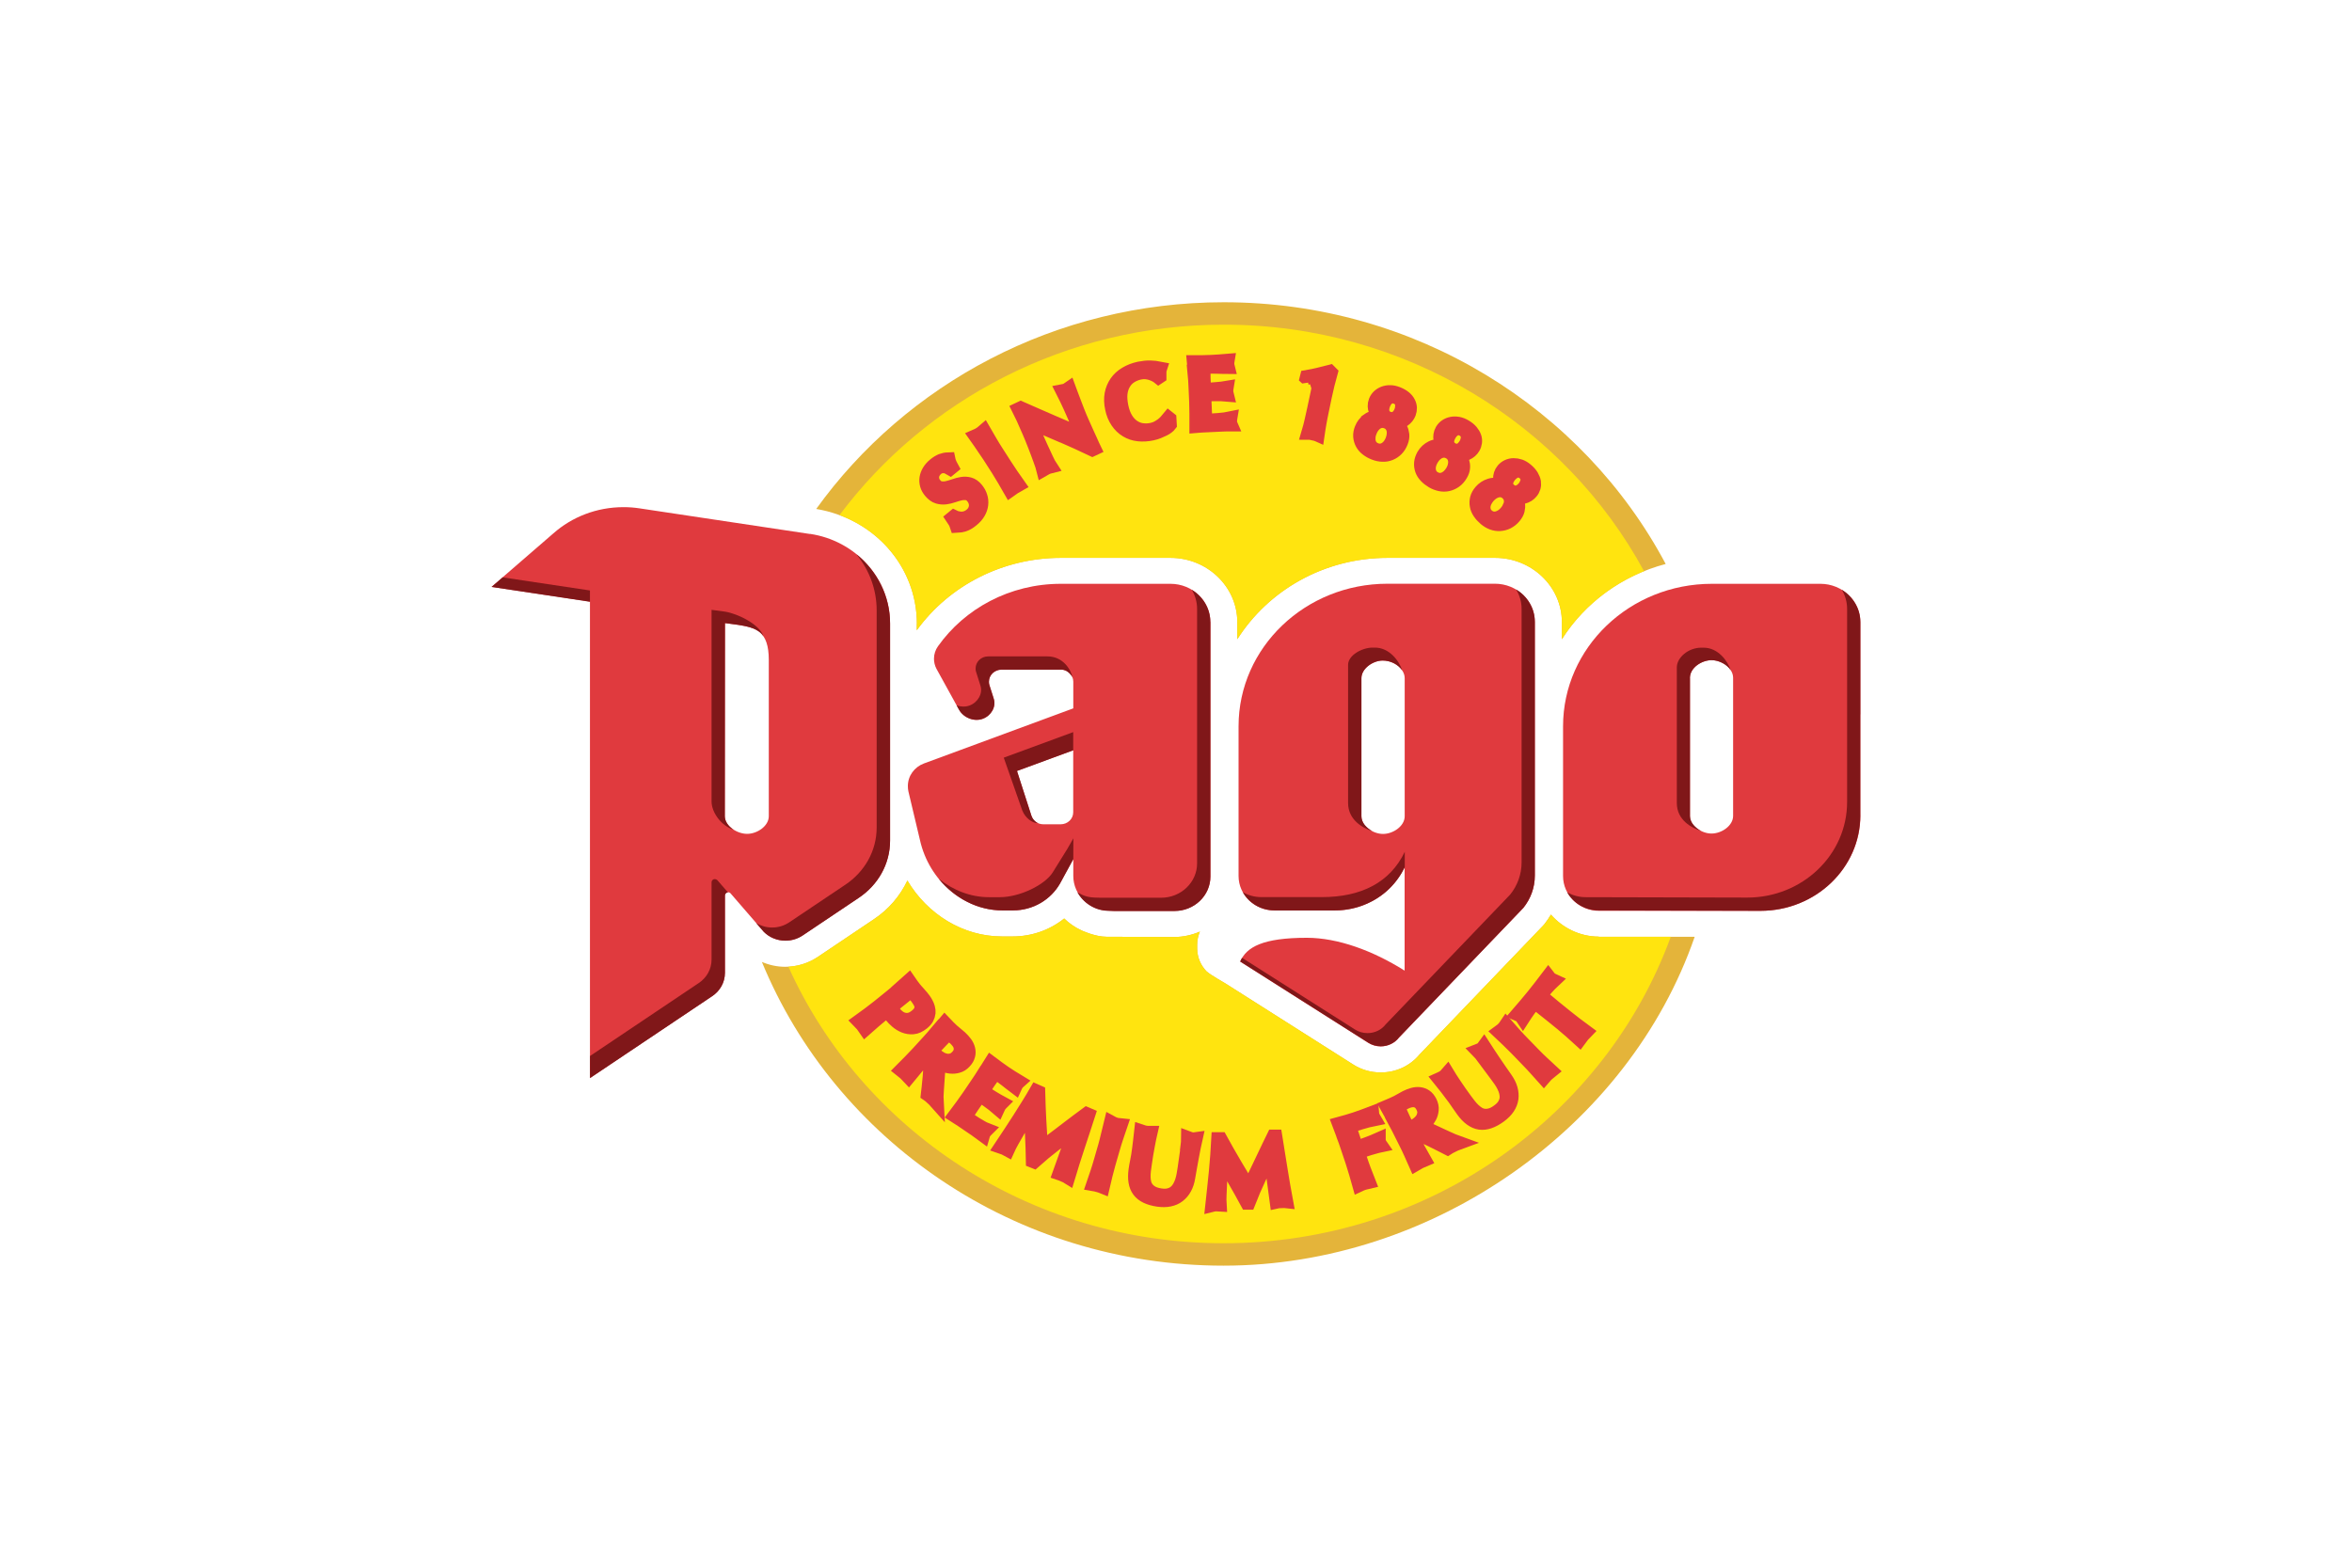 <svg xmlns="http://www.w3.org/2000/svg" id="Layer_1" data-name="Layer 1" viewBox="0 0 300 200"><defs><style>      .cls-1 {        fill: #ffe40f;      }      .cls-1, .cls-2, .cls-3, .cls-4 {        stroke-width: 0px;      }      .cls-2 {        fill: #801719;      }      .cls-3 {        fill: #e4b43a;      }      .cls-4, .cls-5 {        fill: #e03a3e;      }      .cls-5 {        stroke: #e03a3e;        stroke-width: 1.88px;      }    </style></defs><path class="cls-3" d="m116.94,79.56v.84c4.19-5.77,11.03-9.23,18.37-9.23h13.98c4.7,0,8.53,3.68,8.53,8.2v2.18c3.94-6.21,11.04-10.38,19.16-10.38h13.71c4.7,0,8.53,3.68,8.53,8.2v2.18c2.94-4.64,7.66-8.13,13.24-9.6-10.53-19.81-31.84-33.39-56.36-33.39-21.5,0-40.53,10.44-51.99,26.37,7.46,1.25,12.84,7.36,12.84,14.65Zm87,39.93c-2.46,0-4.64-1.13-6.12-2.81-.24.4-.5.8-.8,1.18l-.19.22-15.77,16.45c-1.21,1.46-3,2.29-4.95,2.29-1.26,0-2.46-.35-3.5-1.01l-16.31-10.35s-1.88-1.08-2.26-1.43l-.1-.06h0c-.76-.77-1.24-1.82-1.24-2.98v-.47c0-.59.13-1.15.35-1.67-1,.43-2.11.69-3.28.69,0,0-8.74-.03-8.64-.03-1.47,0-3.2-.82-3.2-.82-.82-.38-1.56-.9-2.19-1.51-1.82,1.46-4.13,2.29-6.57,2.29h-1.37c-4.96,0-9.5-2.82-12.06-7.13-.93,1.95-2.38,3.67-4.27,4.93l-7.19,4.83c-1.23.82-2.66,1.24-4.14,1.24-1.02,0-2.03-.22-2.96-.62,9.33,22.68,32.21,38.75,58.88,38.75s51.67-17.6,60.1-41.96h-12.24Z"></path><path class="cls-1" d="m116.94,79.56v.84c4.19-5.77,11.03-9.23,18.37-9.23h13.98c4.7,0,8.53,3.68,8.53,8.2v2.18c3.94-6.21,11.04-10.38,19.16-10.38h13.71c4.7,0,8.53,3.68,8.53,8.2v2.18c2.45-3.85,6.11-6.91,10.48-8.68-10.13-18.68-30.35-31.45-53.6-31.45-20.14,0-38.02,9.59-49.02,24.3,5.87,2.18,9.87,7.58,9.87,13.86Zm87,39.93c-2.46,0-4.64-1.13-6.12-2.81-.24.4-.5.8-.8,1.18l-.19.22-15.77,16.45c-1.21,1.46-3,2.29-4.95,2.29-1.26,0-2.46-.35-3.5-1.01l-16.31-10.35s-1.88-1.08-2.26-1.43l-.1-.06h0c-.76-.77-1.24-1.82-1.24-2.98v-.47c0-.59.13-1.15.35-1.67-1,.43-2.11.69-3.28.69,0,0-8.74-.03-8.64-.03-1.47,0-3.2-.82-3.2-.82-.82-.38-1.56-.9-2.19-1.51-1.82,1.46-4.13,2.29-6.57,2.29h-1.37c-4.96,0-9.5-2.82-12.06-7.13-.93,1.95-2.38,3.67-4.27,4.93l-7.19,4.83c-1.12.74-2.39,1.15-3.72,1.23,9.33,20.74,30.69,35.28,55.5,35.28,26.31,0,48.74-16.35,57.05-39.1h-9.2Z"></path><g><g><path class="cls-5" d="m122.17,66.16c.18.04.36.06.55.05.19,0,.39-.05.59-.12.2-.08.4-.19.59-.35.2-.17.35-.35.45-.55.1-.2.16-.41.18-.62.01-.21-.02-.42-.09-.63-.07-.21-.18-.4-.33-.58-.23-.28-.48-.44-.76-.48-.28-.04-.56-.03-.86.03-.3.07-.61.16-.93.27-.32.11-.64.19-.96.23-.32.04-.64.01-.96-.08-.32-.09-.62-.32-.92-.67-.21-.25-.36-.52-.44-.8-.08-.28-.1-.57-.06-.86.05-.29.15-.58.32-.86.17-.28.4-.55.71-.8.29-.24.57-.41.83-.52.27-.1.55-.16.85-.17.03.15.08.29.14.44.06.14.14.32.25.52l-.11.09c-.1-.06-.22-.12-.35-.17-.13-.06-.28-.09-.44-.1-.16-.01-.32,0-.49.05-.17.04-.34.13-.5.27-.17.14-.3.3-.4.47-.1.17-.15.35-.18.54-.02.19,0,.37.05.56.06.19.15.36.29.52.23.28.49.45.77.49.28.05.57.04.87-.03.3-.07.61-.16.93-.27.32-.12.63-.2.95-.25.32-.05.63-.03.93.05.31.08.6.29.87.62.23.28.4.58.5.91.11.33.14.66.1,1-.04.34-.15.68-.34,1-.19.33-.46.64-.81.92-.37.31-.72.51-1.03.61-.32.09-.6.14-.86.15-.06-.18-.13-.34-.2-.47-.07-.13-.17-.29-.3-.48l.11-.09c.14.07.29.12.47.17Z"></path><path class="cls-5" d="m125.4,56.9c-.28-.41-.57-.82-.87-1.24.09-.04.18-.08.27-.12.08-.04.16-.09.24-.14.08-.05.16-.11.23-.16.07-.06.15-.12.23-.19.26.45.51.89.76,1.31.25.43.51.86.79,1.29l1.09,1.7c.28.43.56.86.84,1.27.29.41.57.81.85,1.21-.16.09-.32.18-.5.29-.17.11-.33.22-.47.32-.24-.42-.49-.85-.74-1.28-.25-.43-.52-.86-.79-1.3l-1.09-1.7c-.28-.43-.56-.86-.84-1.26Z"></path><path class="cls-5" d="m135.39,55.5c-1.37-.59-2.73-1.18-4.09-1.76.08.2.19.48.33.82.14.34.34.8.59,1.38.07.15.15.34.25.56.1.22.2.45.31.69.11.24.22.49.34.73.11.25.22.48.32.69.1.21.19.4.27.55.08.16.13.26.17.32-.12.03-.25.08-.39.14-.14.06-.27.13-.39.2-.02-.08-.06-.22-.12-.42-.07-.2-.15-.44-.25-.71-.11-.28-.21-.57-.33-.9-.12-.32-.25-.65-.37-.97-.13-.32-.25-.63-.37-.93-.13-.3-.24-.57-.34-.81-.3-.69-.56-1.28-.78-1.77-.22-.49-.39-.86-.51-1.09l.17-.08c.64.28,1.33.59,2.07.91.73.32,1.46.64,2.18.95.72.31,1.4.6,2.05.88.64.28,1.21.51,1.68.69l-.64-1.46c-.33-.75-.65-1.48-.97-2.19-.32-.71-.64-1.37-.95-1.98.16-.03.29-.06.39-.11.09-.04.19-.11.32-.2.06.16.14.41.26.73.12.32.25.67.39,1.03.14.37.27.72.41,1.07.14.35.25.63.34.84.08.18.17.39.28.64.11.24.22.5.34.76.12.26.24.53.36.8.12.27.23.51.34.74.11.23.19.43.27.61.07.16.12.28.16.36l-.15.07c-1.24-.59-2.54-1.19-3.91-1.78Z"></path><path class="cls-5" d="m148.9,54.41c-.13.11-.3.21-.5.31-.2.1-.42.2-.67.3-.25.1-.52.18-.8.24-.61.13-1.18.16-1.73.1-.55-.06-1.05-.23-1.49-.5-.45-.27-.83-.64-1.14-1.1-.32-.47-.55-1.02-.68-1.67-.14-.65-.16-1.25-.06-1.8.1-.55.31-1.04.61-1.48.3-.43.7-.8,1.19-1.09.49-.3,1.05-.51,1.68-.65.5-.1.98-.15,1.41-.14.44.01.83.06,1.18.13-.04.12-.06.28-.06.47,0,.19,0,.35,0,.48l-.06.04c-.1-.08-.22-.16-.39-.24-.16-.09-.35-.16-.55-.23-.21-.07-.43-.11-.68-.14-.25-.02-.5,0-.78.05-.45.1-.86.26-1.21.49-.36.23-.64.52-.86.89-.22.36-.37.79-.43,1.29-.06.5-.02,1.06.11,1.7.13.64.33,1.17.59,1.6.26.43.57.76.92,1,.35.24.73.4,1.15.46.42.06.85.05,1.3-.05.28-.06.52-.15.74-.27.22-.12.41-.25.59-.38.18-.14.33-.28.46-.42.13-.14.24-.27.33-.38l.05.04.04.7c-.06.08-.15.17-.29.27Z"></path><path class="cls-5" d="m152.47,47.75c-.04-.5-.08-1-.13-1.5.35,0,.7,0,1.05,0,.35,0,.7-.02,1.05-.03.35-.01.7-.03,1.04-.06.34-.03.69-.05,1.04-.08-.02.12-.03.23-.02.35,0,.12.02.23.05.35-.25,0-.48-.01-.69-.02-.21,0-.43-.02-.66-.02-.23,0-.48-.01-.76-.01s-.6,0-.98.02c0,.25,0,.49,0,.72,0,.23,0,.48.01.77.01.31.03.6.04.89.02.29.03.51.04.66.34-.01.65-.03.92-.05.27-.02.52-.04.75-.06.23-.02.43-.04.63-.06.19-.02.37-.04.54-.07-.02.12-.02.24-.02.37,0,.12.02.23.05.35-.2-.02-.44-.02-.71-.03-.27,0-.54,0-.81,0-.27,0-.53.01-.76.02-.24,0-.43.01-.57.02,0,.07,0,.14,0,.23,0,.08,0,.18,0,.31l.02.46.03.7c.02.44.04.81.05,1.1.02.29.03.51.05.65.26-.01.53-.02.82-.04.3-.01.59-.03.87-.06.28-.02.55-.05.8-.08.25-.03.47-.07.66-.11-.01.06-.02.12-.02.18,0,.07,0,.12,0,.18,0,.12.02.23.05.3-.35,0-.7,0-1.05.02-.35.02-.7.03-1.06.05-.36.02-.71.03-1.07.05-.35.01-.71.04-1.07.07,0-.5,0-1,0-1.5,0-.5-.01-1-.03-1.52l-.09-2.01c-.02-.52-.05-1.02-.1-1.52Z"></path><path class="cls-5" d="m166.99,48.66c-.05-.17-.14-.32-.27-.44l.02-.08c.47-.08.96-.18,1.46-.3.5-.12.97-.23,1.41-.35l.07.07c-.14.5-.27.99-.39,1.48-.12.49-.23.99-.34,1.49l-.4,1.92c-.11.5-.2,1-.29,1.49-.09.49-.16.97-.23,1.45-.09-.04-.18-.07-.26-.08-.09-.02-.18-.04-.27-.06-.09-.02-.18-.04-.27-.06-.09-.02-.18-.03-.28-.03.14-.47.26-.94.37-1.42.11-.48.22-.97.33-1.48l.87-4.08-1.53.47Z"></path><path class="cls-5" d="m174.55,53.62c.39-.28.9-.4,1.55-.37l.03-.08c-.13-.08-.24-.19-.36-.33-.11-.14-.2-.29-.27-.47-.07-.17-.1-.36-.11-.56,0-.2.03-.41.11-.61.09-.23.22-.43.4-.6.18-.17.39-.3.63-.39.24-.09.51-.14.79-.13.29,0,.59.07.9.19.36.14.66.31.89.5.23.19.39.39.5.61.11.21.17.43.18.65,0,.23-.03.45-.11.66-.14.35-.36.63-.68.85-.32.21-.71.31-1.16.28l-.03.08c.12.07.25.17.41.31.15.14.29.31.39.52.11.2.18.44.21.72.03.27-.02.57-.15.91-.14.36-.33.67-.57.91-.24.24-.51.42-.81.54-.3.12-.62.18-.96.16-.33-.01-.67-.08-1-.21-.34-.13-.65-.3-.91-.5-.27-.2-.47-.43-.62-.7-.15-.27-.23-.56-.26-.86-.02-.31.03-.64.17-.98.17-.44.45-.8.84-1.08Zm3.27,1.76c.02-.25,0-.48-.07-.69-.06-.21-.17-.4-.31-.56-.15-.16-.33-.29-.56-.37-.23-.09-.45-.12-.67-.1-.22.02-.42.09-.61.2-.19.11-.36.27-.52.47-.16.2-.29.43-.39.7-.11.27-.17.53-.18.78-.02.25,0,.48.07.69.06.21.17.4.32.56.14.16.33.28.56.37.23.09.45.12.66.1.22-.02.42-.09.61-.2.19-.12.36-.27.52-.46.15-.2.28-.43.39-.7.1-.27.16-.53.18-.78Zm1.07-3.47c.02-.18,0-.36-.04-.52-.05-.17-.13-.32-.25-.45-.11-.13-.28-.24-.49-.32-.2-.08-.39-.11-.57-.09-.18.02-.34.07-.48.16-.14.09-.27.21-.38.36-.11.15-.2.32-.27.51-.07.18-.12.37-.14.56-.02.19-.01.36.04.53.04.16.13.31.25.45.12.14.28.24.48.32.21.08.41.11.58.09.18-.02.34-.08.48-.16.15-.09.28-.21.39-.36.11-.15.2-.32.27-.5.07-.19.12-.38.14-.56Z"></path><path class="cls-5" d="m182.65,57.15c.43-.21.96-.25,1.58-.11l.04-.07c-.11-.1-.21-.23-.3-.39-.09-.16-.15-.32-.19-.5-.03-.18-.04-.37-.01-.57.03-.2.1-.4.21-.59.13-.22.29-.39.5-.53.21-.14.43-.23.69-.28.25-.05.52-.05.8,0,.29.05.57.16.86.33.34.2.6.41.79.64.19.23.32.45.4.68.08.23.1.45.07.68-.03.22-.1.43-.22.63-.19.32-.46.56-.82.72-.35.16-.75.19-1.19.09l-.04.07c.1.09.22.21.35.38.13.16.23.36.31.58.07.22.11.47.09.74-.01.27-.11.56-.3.88-.2.34-.43.6-.71.8-.28.2-.58.33-.89.4-.32.07-.64.07-.97,0-.33-.07-.65-.19-.96-.37-.32-.19-.59-.4-.82-.64-.23-.24-.4-.5-.5-.79-.1-.29-.14-.59-.11-.9.03-.31.14-.62.32-.94.24-.41.58-.72,1-.93Zm2.95,2.28c.06-.24.07-.48.04-.7-.03-.22-.1-.42-.22-.61-.12-.18-.28-.34-.49-.46-.21-.12-.42-.19-.64-.21-.22-.01-.43.02-.64.1-.21.08-.4.21-.59.37-.19.17-.35.38-.5.63-.15.25-.25.5-.31.74-.06.24-.07.48-.04.7.03.22.1.42.22.61.12.18.28.34.49.46.21.12.42.19.64.21.22.02.43-.02.64-.1.21-.08.4-.21.59-.37.18-.17.35-.38.5-.62.15-.25.25-.5.31-.74Zm1.62-3.26c.05-.18.07-.35.04-.52-.02-.17-.08-.33-.17-.48-.09-.15-.24-.29-.43-.4-.19-.11-.37-.17-.55-.18-.18-.01-.35.02-.5.08s-.3.16-.43.29c-.13.13-.25.28-.35.46-.1.17-.18.35-.23.53-.05.18-.07.36-.05.53.02.17.08.33.17.48.1.15.24.28.43.4.2.11.38.18.56.19.17.01.34-.02.5-.08.16-.06.31-.16.44-.3.13-.13.25-.29.35-.45.1-.18.18-.35.23-.53Z"></path><path class="cls-5" d="m190.08,61.97c.46-.14.99-.09,1.58.15l.05-.06c-.1-.12-.17-.26-.23-.43-.06-.17-.09-.34-.1-.53,0-.18.02-.37.08-.57.06-.19.16-.37.3-.54.16-.19.36-.34.58-.44.22-.1.47-.16.72-.16.26,0,.52.04.79.13.27.1.53.25.79.47.3.25.52.5.68.76.15.26.25.5.29.74.03.23.02.46-.04.68-.07.22-.17.41-.32.58-.24.29-.55.48-.92.58-.38.1-.77.06-1.19-.11l-.05.06c.09.1.18.25.28.43.1.18.17.39.21.62.04.23.02.48-.04.74-.06.26-.21.53-.44.81-.25.3-.53.52-.84.68-.3.15-.62.23-.95.25-.32.02-.64-.03-.96-.15-.31-.12-.61-.3-.88-.53-.28-.24-.51-.49-.7-.77-.19-.28-.31-.56-.36-.86-.06-.3-.04-.6.03-.9.08-.3.24-.59.48-.87.31-.36.69-.61,1.14-.75Zm2.53,2.73c.1-.23.15-.46.16-.68,0-.22-.03-.44-.12-.64-.09-.2-.22-.38-.41-.54-.18-.16-.38-.26-.6-.31-.21-.05-.43-.05-.64,0-.22.05-.43.14-.64.27-.21.14-.41.31-.6.53-.18.22-.32.45-.43.68-.1.23-.15.46-.16.68,0,.22.03.43.12.64.08.2.22.38.41.53.18.16.38.26.6.31.21.05.43.05.64,0,.22-.05.43-.14.64-.27.21-.13.41-.31.59-.53.19-.22.33-.45.43-.68Zm2.14-2.94c.08-.17.12-.34.13-.51,0-.17-.02-.34-.09-.5-.07-.16-.19-.32-.36-.46-.17-.14-.34-.23-.51-.27-.18-.04-.35-.04-.51,0-.17.04-.32.11-.47.22-.15.11-.29.24-.42.39-.12.15-.23.31-.31.48-.08.17-.13.34-.14.51,0,.17.02.34.09.5.07.17.19.32.36.46.18.15.35.24.52.28.17.04.34.04.51,0,.17-.03.33-.11.48-.22.16-.11.3-.24.42-.39.13-.15.24-.32.32-.48Z"></path></g><g><path class="cls-5" d="m114.78,126.22c.37-.33.75-.66,1.14-1.01.11.16.21.31.33.47.11.16.23.31.34.45.06.07.13.16.22.26.09.1.18.2.27.3.09.1.18.2.26.3.08.09.15.17.21.24.07.09.16.21.27.35.1.14.2.29.29.47.09.17.17.36.22.55.06.2.07.4.06.61-.02.21-.09.43-.2.64s-.3.42-.56.63c-.4.32-.79.5-1.18.53-.39.03-.75-.03-1.1-.17-.34-.14-.65-.33-.93-.57-.28-.24-.5-.47-.68-.69-.11-.14-.21-.27-.31-.39-.09-.12-.18-.24-.26-.37l-.5.41c-.4.32-.79.65-1.17.98-.38.33-.75.65-1.11.97-.1-.15-.22-.3-.35-.46-.13-.16-.25-.3-.38-.43.39-.28.79-.57,1.19-.87.4-.3.8-.61,1.21-.93l1.57-1.27c.4-.32.79-.65,1.16-.98Zm-.8,2.99c.15.19.33.37.54.53.2.17.43.29.68.36.25.08.52.09.8.03.28-.05.58-.21.89-.46.26-.21.45-.42.55-.63.11-.21.15-.41.14-.62s-.08-.41-.2-.63c-.12-.21-.27-.44-.46-.68l-.66-.82-2.72,2.19c.12.25.27.48.45.71Z"></path><path class="cls-5" d="m119.51,131.76c.32-.38.65-.77.98-1.16.16.17.31.32.47.48.15.16.31.31.48.46.17.15.34.3.51.43.17.13.34.28.51.43.24.22.45.46.63.7.18.25.3.5.36.76.07.26.07.51,0,.77-.06.26-.21.52-.45.78-.25.28-.53.46-.84.54-.3.09-.61.11-.91.08-.3-.03-.58-.11-.85-.22-.27-.11-.5-.24-.69-.37,0,.15-.03.36-.05.62-.02.27-.04.56-.06.89-.02.32-.05.66-.07,1.01-.03.35-.05.69-.07,1.01-.02.32-.04.63-.05.9-.01.28-.01.49,0,.65-.08-.09-.16-.18-.24-.26-.09-.08-.17-.16-.26-.24-.08-.08-.16-.15-.25-.23-.09-.08-.18-.15-.27-.21.02-.2.06-.5.11-.9.04-.4.09-.84.13-1.31.04-.47.07-.95.1-1.43.03-.48.04-.9.03-1.25l-.33-.3-.58.63c-.35.38-.68.76-1,1.14-.32.38-.64.76-.95,1.14-.12-.13-.26-.27-.41-.41-.15-.14-.3-.26-.44-.37.34-.34.69-.69,1.04-1.05.35-.35.7-.72,1.05-1.1l1.36-1.49c.35-.38.68-.76,1-1.14Zm-.51,2.56c.09.09.19.19.31.3.18.16.38.31.61.45.23.14.47.23.73.28.25.05.51.03.77-.04s.51-.24.75-.5c.21-.23.33-.45.38-.67.05-.22.05-.44,0-.65-.05-.21-.14-.4-.27-.57-.13-.17-.27-.33-.42-.47-.2-.18-.37-.33-.51-.44-.14-.11-.26-.21-.36-.28-.3.31-.6.61-.9.91-.3.3-.59.61-.87.92l-.45.49c.07.09.14.18.23.28Z"></path><path class="cls-5" d="m125.6,136.94c.27-.42.53-.85.8-1.28.28.21.56.42.84.62.28.21.57.41.86.61.29.2.58.39.87.57.29.18.59.37.89.55-.09.08-.16.17-.23.27-.07.1-.12.2-.17.31-.2-.15-.38-.29-.54-.42-.16-.13-.34-.26-.52-.41-.18-.14-.39-.29-.61-.46-.22-.16-.49-.35-.8-.57-.15.2-.29.39-.43.58-.14.18-.28.39-.45.63-.17.25-.34.5-.5.74-.16.24-.28.42-.36.55.28.19.54.36.77.51.23.15.44.28.64.4.19.12.37.23.54.32.16.1.32.19.47.27-.09.09-.16.18-.23.28-.07.1-.12.2-.17.31-.15-.13-.34-.28-.55-.45-.21-.16-.43-.32-.65-.48-.22-.16-.43-.3-.62-.44-.19-.14-.35-.24-.46-.32-.04.06-.09.12-.14.19-.05.07-.11.15-.18.26l-.26.38-.4.58c-.25.37-.46.68-.61.92-.16.24-.28.43-.36.55.21.14.44.3.68.46.25.17.49.33.73.48.24.15.48.29.7.41.22.13.42.23.6.3-.04.04-.09.08-.13.13-.04.05-.08.1-.11.15-.07.1-.12.2-.14.27-.28-.21-.57-.41-.86-.61-.29-.19-.58-.39-.88-.6s-.59-.4-.88-.6c-.29-.2-.59-.39-.89-.58.3-.4.6-.8.89-1.2.29-.4.58-.81.88-1.24l1.13-1.67c.29-.43.57-.85.83-1.27Z"></path><path class="cls-5" d="m132.52,142.98c.07,1.18.14,2.4.24,3.65.13-.1.32-.25.57-.44.25-.19.54-.41.86-.66.33-.25.68-.51,1.06-.8.37-.29.76-.58,1.15-.88.39-.29.77-.58,1.15-.87.38-.28.73-.55,1.06-.79l.14.06c-.23.72-.46,1.41-.68,2.08-.22.67-.44,1.32-.65,1.97-.21.65-.42,1.29-.62,1.92-.2.63-.39,1.26-.58,1.89-.08-.05-.16-.09-.24-.13-.08-.04-.16-.08-.25-.11-.08-.04-.17-.08-.25-.11-.08-.04-.17-.07-.26-.1.36-.98.69-1.93,1.02-2.86.32-.92.64-1.88.95-2.85h-.02c-.9.66-1.79,1.34-2.66,2-.88.67-1.75,1.39-2.62,2.17l-.1-.04c-.02-1.09-.05-2.19-.11-3.3-.06-1.11-.11-2.25-.14-3.4h-.02c-.25.41-.52.86-.82,1.35-.29.49-.58.97-.86,1.45-.28.48-.54.93-.78,1.36-.24.43-.42.78-.55,1.07-.11-.06-.23-.13-.37-.19-.14-.06-.26-.11-.38-.15.36-.54.73-1.1,1.12-1.69.39-.59.78-1.19,1.17-1.8.39-.61.76-1.2,1.13-1.8.37-.59.71-1.16,1.02-1.7l.18.08c.03,1.23.08,2.44.14,3.62Z"></path><path class="cls-5" d="m141.38,144.76c.12-.48.24-.98.36-1.48.09.05.18.09.27.12.09.04.18.07.27.1.09.03.18.05.28.06.09.01.19.03.29.04-.17.49-.33.97-.48,1.44-.16.47-.31.96-.45,1.45l-.56,1.94c-.14.5-.27.99-.39,1.47-.12.49-.23.97-.34,1.44-.17-.07-.35-.13-.55-.18-.19-.06-.38-.1-.56-.13.16-.46.31-.93.47-1.4.16-.48.31-.96.45-1.46l.56-1.94c.14-.5.27-.98.39-1.47Z"></path><path class="cls-5" d="m151.48,146.51c.08-.6.12-1.01.12-1.24.08.03.16.06.24.08.08.02.15.04.23.05.1.01.22.01.36-.01-.06.27-.13.59-.21.96-.08.37-.16.77-.23,1.2-.08.43-.16.87-.24,1.32-.08.45-.16.89-.23,1.31-.08.52-.23.97-.44,1.36-.21.39-.48.7-.8.95-.32.25-.69.41-1.12.5-.43.09-.9.09-1.43.02-1.16-.17-1.96-.55-2.41-1.16-.45-.6-.59-1.47-.43-2.61.05-.36.11-.68.17-.97.06-.28.11-.57.16-.86.1-.65.17-1.23.23-1.73.06-.5.1-.93.14-1.28.09.03.19.06.29.09.11.03.21.05.3.06.08.01.17.02.25.02s.17,0,.25,0c-.04.17-.09.39-.14.66-.05.27-.11.58-.18.93-.07.35-.13.72-.2,1.12-.07.4-.13.82-.19,1.25-.04.26-.07.54-.11.82-.03.28-.05.56-.04.84,0,.27.05.54.11.8.07.26.19.49.36.7.17.21.39.39.67.54.28.15.63.25,1.07.32.43.06.79.05,1.1-.03.31-.08.57-.21.78-.38.21-.17.39-.38.54-.63.14-.25.26-.51.35-.79.09-.28.16-.56.21-.85.05-.29.09-.55.13-.79.16-1.1.28-1.95.36-2.54Z"></path><path class="cls-5" d="m157.43,148.53c.6,1.02,1.23,2.06,1.88,3.14.07-.15.18-.37.31-.66.14-.28.29-.61.47-.98.18-.37.37-.77.57-1.19.2-.43.41-.86.62-1.3.21-.44.42-.88.62-1.3.21-.43.4-.82.58-1.19h.15c.12.74.24,1.46.34,2.15.11.7.22,1.38.33,2.05.11.67.22,1.34.33,1.99.11.66.23,1.31.35,1.95-.09-.01-.19-.02-.28-.01-.09,0-.18,0-.28.01-.09,0-.18,0-.27.01-.09,0-.18.02-.27.04-.14-1.03-.27-2.04-.4-3.01-.13-.97-.29-1.96-.46-2.97h-.02c-.49,1.01-.98,2.01-1.45,3.01-.47,1-.92,2.04-1.34,3.12h-.1c-.52-.96-1.05-1.92-1.61-2.88-.56-.96-1.12-1.95-1.68-2.95h-.03c-.03.49-.07,1.02-.11,1.59-.04.57-.07,1.13-.1,1.68-.03.55-.05,1.08-.07,1.57-.02.49-.02.89,0,1.2-.13-.01-.26-.01-.41,0-.15,0-.29.02-.41.05.07-.64.14-1.31.22-2.02.08-.71.15-1.42.22-2.14.07-.71.13-1.42.18-2.12.05-.7.1-1.36.13-1.99h.2c.59,1.08,1.19,2.12,1.79,3.15Z"></path><path class="cls-5" d="m171.4,144.84c-.18-.47-.36-.94-.54-1.42.34-.09.68-.19,1.01-.29.33-.1.67-.2,1-.31.33-.11.67-.23,1-.35.34-.12.71-.26,1.1-.41.01.12.04.23.08.35.04.11.09.22.15.32-.21.04-.45.11-.74.18-.29.08-.58.16-.88.25-.3.09-.58.17-.86.26-.27.08-.5.15-.68.21.08.26.16.51.24.75.07.24.15.48.23.71.09.26.17.5.24.72.08.22.15.45.23.68.49-.16.97-.33,1.44-.51.47-.17.94-.36,1.39-.56,0,.12.03.24.07.35.04.11.09.22.16.32-.19.04-.41.09-.64.16-.24.07-.48.14-.74.21-.25.08-.51.16-.77.25-.26.08-.51.17-.75.25l.32.95c.16.49.33.97.51,1.44.18.47.35.93.53,1.38-.18.04-.36.09-.55.15-.19.07-.37.13-.54.21-.13-.47-.27-.94-.41-1.42-.14-.48-.29-.97-.45-1.46l-.64-1.91c-.16-.49-.33-.97-.51-1.43Z"></path><path class="cls-5" d="m177.72,142.55c-.24-.43-.49-.88-.74-1.33.21-.09.42-.17.62-.26.2-.09.4-.18.6-.28.2-.1.4-.21.58-.32.19-.11.38-.22.58-.32.29-.15.59-.26.88-.34.29-.08.57-.1.83-.07.26.03.5.12.72.27.22.15.41.39.57.7.17.34.24.66.21.98-.03.32-.11.61-.25.87-.14.27-.31.5-.51.72-.21.21-.4.38-.59.51.14.06.32.15.57.27.24.12.51.24.81.38.29.14.6.28.92.43.32.15.63.29.93.43.29.14.57.26.82.37.25.11.46.19.6.24-.11.04-.22.09-.32.14-.11.05-.21.1-.32.16-.1.05-.2.1-.3.15-.11.05-.21.11-.3.17-.18-.09-.45-.23-.81-.42-.36-.19-.75-.38-1.18-.59-.43-.21-.86-.41-1.29-.61s-.82-.36-1.16-.48l-.4.2.38.77c.23.46.47.91.71,1.35.24.44.48.87.72,1.29-.17.07-.34.15-.52.24-.18.09-.35.18-.5.27-.2-.45-.4-.9-.6-1.35-.21-.46-.42-.92-.66-1.38l-.9-1.8c-.23-.46-.47-.91-.71-1.34Zm2.2,1.39c.12-.05.25-.11.39-.18.22-.11.43-.24.64-.41.21-.17.38-.36.52-.58.13-.22.21-.47.24-.74.03-.27-.04-.56-.2-.88-.14-.27-.3-.47-.49-.6-.19-.13-.39-.21-.6-.23-.21-.02-.43,0-.63.05-.21.06-.4.13-.58.22-.24.12-.44.23-.6.32-.15.09-.28.17-.39.24.18.39.36.78.53,1.16.18.39.35.77.54,1.14l.3.6c.11-.03.22-.07.34-.12Z"></path><path class="cls-5" d="m189.4,135.06c-.36-.48-.62-.81-.78-.97.08-.03.15-.07.22-.11.07-.03.14-.08.2-.12.08-.06.16-.15.24-.26.15.23.32.51.53.83.21.32.43.66.68,1.02.24.36.5.73.75,1.1.26.38.51.74.76,1.09.3.43.52.85.64,1.28.12.42.15.83.1,1.23-.06.4-.21.78-.45,1.14-.24.36-.58.7-1.01,1.02-.94.69-1.79.98-2.53.87-.74-.11-1.46-.63-2.13-1.56-.22-.3-.4-.57-.56-.8-.16-.24-.32-.48-.5-.72-.39-.53-.74-.99-1.05-1.39-.31-.4-.58-.74-.8-1.01.09-.04.18-.09.27-.14.1-.05.18-.11.26-.16.07-.05.13-.11.19-.17.06-.06.12-.12.18-.19.09.15.21.34.36.57.15.23.32.5.52.79.19.29.41.61.64.94.23.33.48.68.74,1.03.16.21.32.43.5.66.18.23.36.43.56.62.2.19.41.35.64.49.23.14.48.22.75.25.27.03.55,0,.86-.09.3-.09.63-.26.98-.53.35-.25.6-.52.76-.79.16-.27.26-.55.29-.82.03-.28,0-.55-.06-.83-.07-.28-.18-.55-.31-.81-.13-.26-.28-.51-.45-.75s-.32-.46-.47-.65c-.66-.9-1.17-1.58-1.53-2.06Z"></path><path class="cls-5" d="m192.4,132.69c-.36-.34-.73-.69-1.1-1.04.08-.06.16-.12.24-.17.08-.06.15-.12.21-.18.07-.07.13-.14.19-.21.06-.07.12-.15.18-.24.34.39.68.77,1.01,1.14.33.37.68.74,1.04,1.11l1.4,1.44c.36.37.72.73,1.09,1.07.36.34.72.68,1.08,1.01-.14.11-.28.24-.43.38-.15.14-.28.28-.4.42-.32-.36-.65-.73-.99-1.1-.33-.37-.68-.74-1.04-1.11l-1.4-1.45c-.36-.37-.72-.73-1.08-1.07Z"></path><path class="cls-5" d="m195.72,127.8c-.13.16-.26.32-.4.5-.14.17-.27.35-.4.53-.13.18-.25.36-.37.53-.12.17-.22.33-.31.47-.08-.12-.17-.21-.25-.28-.07-.05-.18-.12-.32-.18.34-.39.67-.77.98-1.15.32-.37.64-.77.97-1.17.33-.4.64-.8.94-1.19.3-.39.61-.79.92-1.2.1.13.18.22.26.28.08.06.19.12.32.18-.12.11-.25.25-.39.4-.15.15-.29.31-.44.48-.15.17-.3.33-.44.5-.14.17-.28.33-.41.49.61.52,1.23,1.04,1.86,1.55l1.57,1.27c.4.32.8.63,1.2.94.4.3.8.59,1.19.88-.13.13-.25.28-.38.43-.13.16-.24.31-.35.46-.36-.33-.73-.65-1.1-.99-.38-.33-.76-.66-1.16-.99l-1.57-1.27c-.63-.51-1.27-1.01-1.91-1.49Z"></path></g></g><g><path class="cls-4" d="m154.38,79.36c0-2.7-2.28-4.88-5.09-4.88h-13.98c-6.52,0-12.27,3.17-15.67,7.97-.32.45-.51,1-.51,1.58,0,.46.11.9.31,1.28l2.84,5.15h0l.03.06c.57,1.04,1.95,1.59,3.04,1.18,1.09-.4,1.72-1.54,1.41-2.53-.03-.11-.07-.21-.1-.33h0l-.47-1.47c-.04-.12-.05-.26-.05-.41,0-.84.71-1.53,1.6-1.53h7.56c.88,0,1.6.69,1.6,1.53v3.41l-19.05,7.03c-1.21.45-2.05,1.57-2.05,2.88,0,.24.02.47.07.69l1.47,6.19c1.18,5.28,5.68,8.98,10.5,8.98h1.37c2.59,0,4.83-1.39,5.99-3.42l1.7-3.12v2.15c0,2.41,2.02,4.4,4.52,4.43h0c.23.01.46.02.69.02h7.71c2.53,0,4.58-1.96,4.58-4.39v-32.47Zm-17.49,24.27c0,.84-.71,1.53-1.6,1.53h-2.21c-.71,0-1.33-.45-1.52-1.08l-1.85-5.73,7.18-2.64v7.92Z"></path><path class="cls-4" d="m237.3,104.01c0,6.73-5.71,12.19-12.74,12.19h-20.61c-2.53,0-4.58-2.01-4.58-4.43v-19.11c0-10.04,8.5-18.18,18.99-18.18h13.83c2.81,0,5.1,2.19,5.1,4.88v24.65Zm-21.75.08c0,1.23,1.46,2.25,2.76,2.25s2.75-1.01,2.75-2.25v-17.62c0-1.24-1.45-2.25-2.75-2.25s-2.76,1.01-2.76,2.25v17.62Z"></path><path class="cls-4" d="m190.68,74.47h-13.71c-10.48,0-18.99,8.14-18.99,18.18v19.11c0,2.43,2.06,4.39,4.58,4.39h7.71c3.93,0,7.32-2.23,8.85-5.45l.04-.07v13.2c-4.06-2.56-8.53-4.19-12.48-4.19-5.58,0-7.7,1.17-8.49,3.04l16.33,10.36c.46.29,1.01.46,1.59.46.96,0,1.8-.44,2.33-1.12l15.87-16.55c.92-1.15,1.46-2.57,1.46-4.12v-32.36c0-2.69-2.28-4.88-5.09-4.88Zm-11.51,29.67c0,1.24-1.46,2.25-2.76,2.25h0c-1.3,0-2.76-1.01-2.76-2.25v-17.62c0-1.24,1.46-2.25,2.76-2.25h0c1.3,0,2.76,1.01,2.76,2.25v17.62Z"></path><path class="cls-4" d="m103.29,68.12l-21.74-3.27c-.66-.1-1.33-.15-2.02-.15-3.45,0-6.6,1.27-8.94,3.34l-7.89,6.83,12.55,1.88v60.78l15.57-10.44c1-.66,1.64-1.75,1.64-2.99v-9.87c0-.22.19-.4.41-.4.14,0,.25.06.32.15l4.24,4.9c.69.69,1.66,1.12,2.75,1.12.81,0,1.56-.24,2.18-.65l7.2-4.83c2.4-1.61,3.97-4.26,3.97-7.28v-27.7c0-5.79-4.43-10.57-10.21-11.43h0Zm-10.83,11.37s1.2.16,1.71.23c2.25.37,3.89.76,3.89,4.48v19.93c0,1.24-1.46,2.25-2.76,2.25h0c-1.3,0-2.85-1.01-2.85-2.25l.02-24.65Z"></path></g><g><path class="cls-2" d="m109.27,70.76c1.6,1.96,2.55,4.42,2.55,7.11v27.7c0,3.02-1.57,5.67-3.97,7.28l-7.2,4.83c-.62.41-1.36.65-2.17.65-.75,0-1.45-.22-2.04-.58l.99,1.14c.69.69,1.66,1.12,2.75,1.12.81,0,1.56-.24,2.18-.65l7.2-4.83c2.4-1.61,3.97-4.26,3.97-7.28v-27.7c0-3.53-1.65-6.68-4.24-8.8Z"></path><path class="cls-2" d="m92.47,79.49s1.2.15,1.71.23c1.27.2,2.59.48,3.21,1.46-.52-1.54-3.26-2.88-4.91-3.15-.52-.08-1.72-.23-1.72-.23v24.44c0,1.47,1.32,3.16,2.79,3.6-.66-.43-1.09-1.06-1.1-1.7l.02-24.64Z"></path><polygon class="cls-2" points="64.12 73.66 62.7 74.88 75.25 76.77 75.25 75.33 64.12 73.66"></polygon><path class="cls-2" d="m91.17,112.15c-.22,0-.41.18-.41.4v9.87c0,1.24-.64,2.33-1.63,2.99l-13.87,9.31v2.82l15.57-10.44c1-.66,1.64-1.75,1.64-2.99v-9.87c0-.21.18-.38.38-.39l-1.34-1.55c-.08-.08-.19-.14-.32-.14Z"></path><path class="cls-2" d="m136.03,108.47l-1.75,2.82c-.98,1.58-4.18,3.17-6.76,3.17h-1.37c-2.33,0-4.57-.87-6.42-2.36,2.04,2.51,5,4.05,8.11,4.05h1.37c2.59,0,4.83-1.39,5.99-3.42l1.7-3.12c-.01-.5.01-2,.01-2.66l-.87,1.52Z"></path><path class="cls-2" d="m136.89,95.71v-2.31l-8.86,3.26,2.36,6.73c.39.99,1.29,1.62,1.99,1.63,0,0-.6-.29-.83-.98-.21-.65-1.83-5.68-1.83-5.68l7.18-2.64Z"></path><path class="cls-2" d="m133.6,83.74h-7.56c-.89,0-1.6.69-1.6,1.53,0,.15,0,.28.05.41,0,0,.54,1.69.57,1.8.32.99-.32,2.13-1.4,2.53-.53.19-1.11.17-1.64-.02l.26.47h.01s.03.05.04.08c.57,1.04,1.93,1.57,3.02,1.16,1.09-.4,1.72-1.54,1.41-2.53-.03-.11-.57-1.8-.57-1.8-.04-.12-.05-.26-.05-.41,0-.84.71-1.53,1.6-1.53h7.69c.87,0,1.37.99,1.37.99-.23-1.07-1.25-2.68-3.19-2.68Z"></path><path class="cls-2" d="m154.38,92.73c0-.06,0-.12,0-.18v-13.19c0-1.74-.95-3.26-2.37-4.12.43.72.68,1.55.68,2.43v13.18c0,.06,0,.12,0,.19v19.11c0,2.42-2.06,4.38-4.58,4.38h-7.71c-.23,0-.75-.02-.75-.02-1.04-.04-1.55-.29-2.22-.67.76,1.36,2.22,2.34,3.91,2.36,0,0,.52.03.75.03h7.71c2.53,0,4.58-1.96,4.58-4.39v-19.1Z"></path><path class="cls-2" d="m237.29,91.15v-11.79c0-1.73-.95-3.26-2.37-4.12.43.71.68,1.54.68,2.43v24.65c0,6.73-5.7,12.19-12.74,12.19l-20.61-.05c-.86,0-1.66-.23-2.35-.62.77,1.38,2.29,2.31,4.03,2.31l20.61.05c7.03,0,12.74-5.46,12.74-12.19v-12.81s0-.03,0-.04Z"></path><path class="cls-2" d="m179.19,108.65c-1.89,3.96-5.59,5.8-10.6,5.8h-7.71c-.86,0-1.66-.23-2.35-.62.77,1.38,2.29,2.32,4.04,2.32h7.71c2.98,0,5.58-1.31,7.21-3.06,1.12-1.17,1.69-2.46,1.69-2.46v-1.97Z"></path><path class="cls-2" d="m173.65,86.52c0-1.24,1.5-2.25,2.67-2.25,1.11,0,1.99.5,2.53,1.24-.38-1.18-1.63-2.9-3.49-2.89h-.3c-1.3,0-3.11.96-3.11,2.2v17.62c0,2.19,1.92,3.23,3.09,3.59-.69-.37-1.39-1.04-1.39-1.91v-17.62Z"></path><path class="cls-2" d="m215.55,86.52c0-1.4,1.57-2.3,2.76-2.3,1,0,2.04.61,2.45,1.3-.38-1.18-1.61-2.9-3.47-2.89h-.3c-1.65,0-3.11,1.27-3.11,2.51v17.31c0,2.19,1.92,3.19,3.09,3.55-.7-.36-1.4-1.02-1.41-1.88v-17.6Z"></path><path class="cls-2" d="m193.4,75.23c.43.72.68,1.55.68,2.43v32.36c0,1.54-.54,2.97-1.46,4.11l-15.87,16.55c-.53.69-1.37,1.12-2.33,1.12-.58,0-1.14-.17-1.59-.46l-14.4-9.14c-.09.15-.17.3-.24.46l16.33,10.36c.46.29,1.01.46,1.59.46.96,0,1.8-.44,2.33-1.12l15.87-16.55c.92-1.15,1.46-2.57,1.46-4.12v-32.36c0-1.74-.95-3.26-2.37-4.12Z"></path></g></svg>